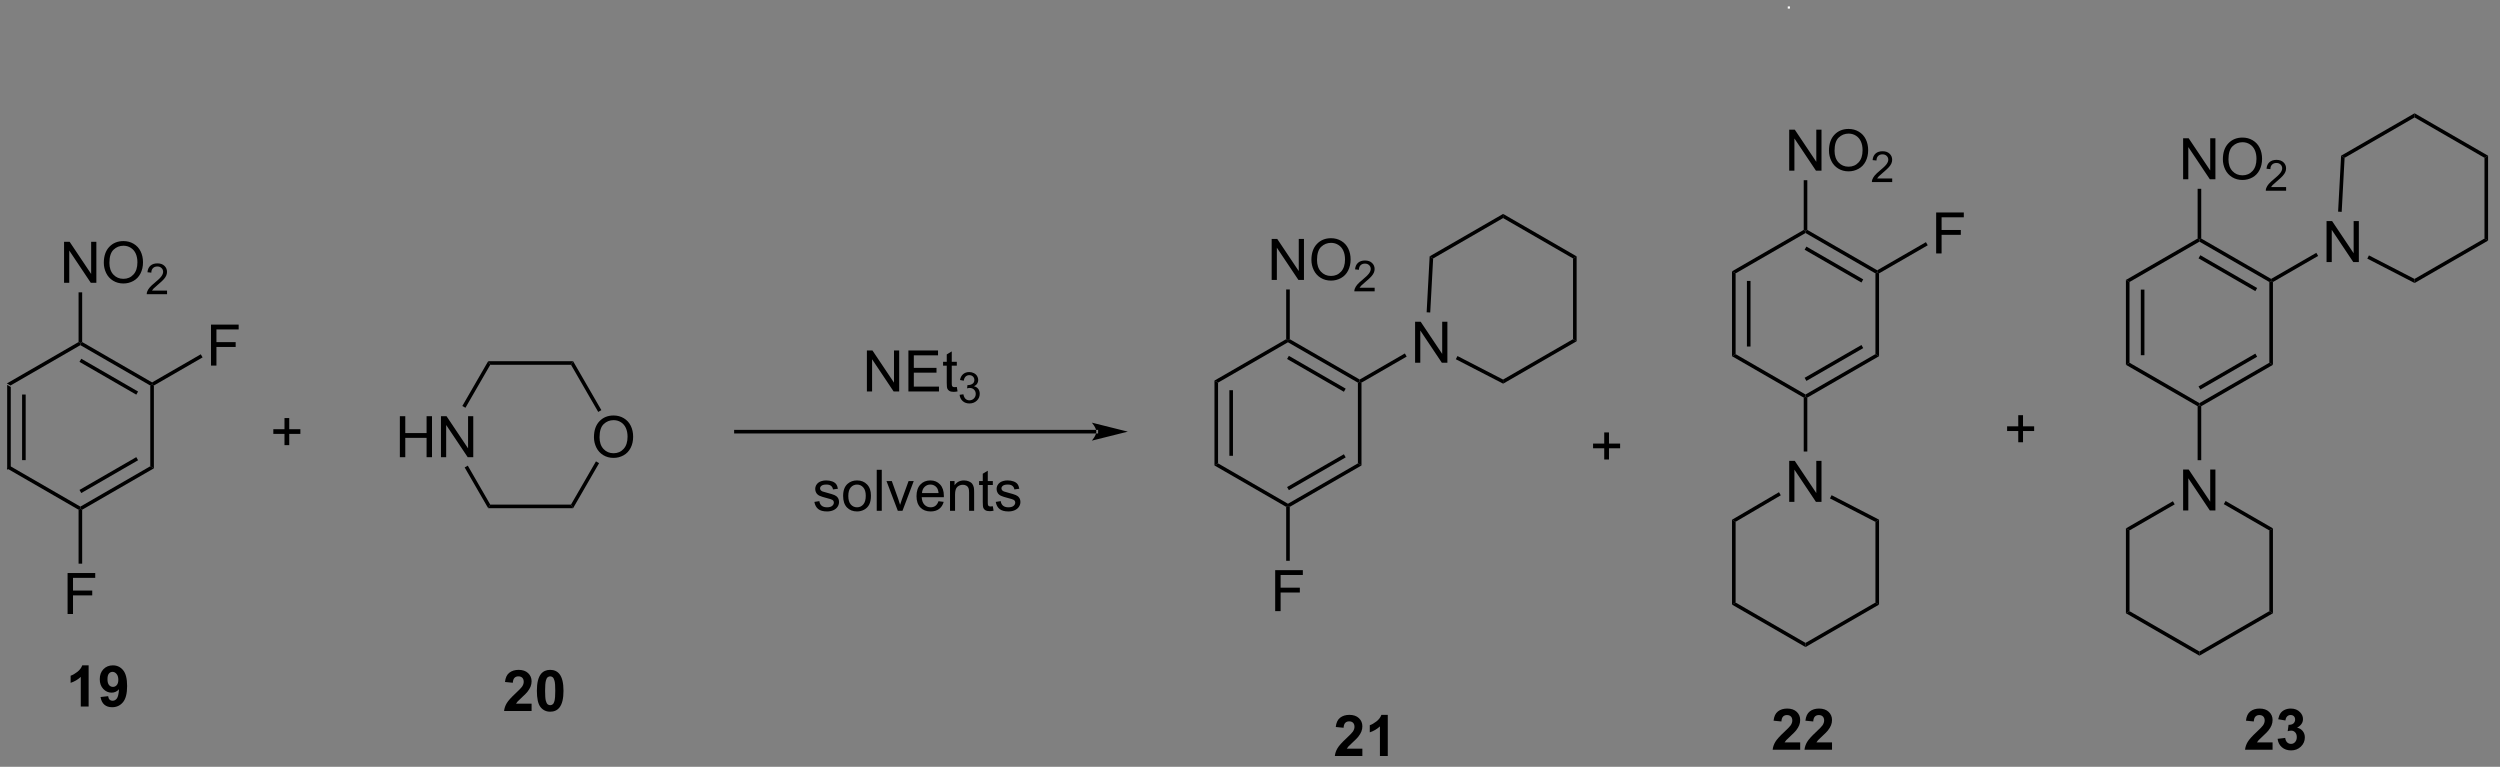 <?xml version="1.0" encoding="UTF-8"?>
<!DOCTYPE svg PUBLIC '-//W3C//DTD SVG 1.0//EN'
          'http://www.w3.org/TR/2001/REC-SVG-20010904/DTD/svg10.dtd'>
<svg stroke-dasharray="none" shape-rendering="auto" xmlns="http://www.w3.org/2000/svg" font-family="'Dialog'" text-rendering="auto" width="476" fill-opacity="1" color-interpolation="auto" color-rendering="auto" preserveAspectRatio="xMidYMid meet" font-size="12px" viewBox="0 0 476 146" fill="black" xmlns:xlink="http://www.w3.org/1999/xlink" stroke="black" image-rendering="auto" stroke-miterlimit="10" stroke-linecap="square" stroke-linejoin="miter" font-style="normal" stroke-width="1" height="146" stroke-dashoffset="0" font-weight="normal" stroke-opacity="1"
><rect x="0" y="0" width="476" height="146" fill="#808080" stroke="none"/><!--Generated by the Batik Graphics2D SVG Generator--><defs id="genericDefs"
  /><g
  ><defs id="defs1"
    ><clipPath clipPathUnits="userSpaceOnUse" id="clipPath1"
      ><path d="M0.646 3.114 L357.086 3.114 L357.086 112.19 L0.646 112.19 L0.646 3.114 Z"
      /></clipPath
      ><clipPath clipPathUnits="userSpaceOnUse" id="clipPath2"
      ><path d="M59.235 234.527 L59.235 340.57 L405.765 340.57 L405.765 234.527 Z"
      /></clipPath
    ></defs
    ><g transform="scale(1.333,1.333) translate(-0.646,-3.114) matrix(1.029,0,0,1.029,-60.284,-238.121)"
    ><path d="M60.208 287.859 L60.708 288.147 L60.708 299.359 L60.208 299.647 ZM62.278 289.198 L62.278 298.308 L62.778 298.308 L62.778 289.198 Z" stroke="none" clip-path="url(#clipPath2)"
    /></g
    ><g transform="matrix(1.371,0,0,1.371,-81.239,-321.646)"
    ><path d="M60.208 299.647 L60.708 299.359 L70.417 304.964 L70.417 305.253 L70.167 305.397 Z" stroke="none" clip-path="url(#clipPath2)"
    /></g
    ><g transform="matrix(1.371,0,0,1.371,-81.239,-321.646)"
    ><path d="M70.667 305.397 L70.417 305.253 L70.417 304.964 L80.126 299.359 L80.626 299.647 ZM70.542 303.079 L78.431 298.525 L78.181 298.092 L70.292 302.647 Z" stroke="none" clip-path="url(#clipPath2)"
    /></g
    ><g transform="matrix(1.371,0,0,1.371,-81.239,-321.646)"
    ><path d="M80.626 299.647 L80.126 299.359 L80.126 288.147 L80.376 288.003 L80.626 288.147 Z" stroke="none" clip-path="url(#clipPath2)"
    /></g
    ><g transform="matrix(1.371,0,0,1.371,-81.239,-321.646)"
    ><path d="M80.376 287.714 L80.376 288.003 L80.126 288.147 L70.417 282.542 L70.417 282.253 L70.667 282.109 ZM78.431 288.982 L70.542 284.427 L70.292 284.86 L78.181 289.415 Z" stroke="none" clip-path="url(#clipPath2)"
    /></g
    ><g transform="matrix(1.371,0,0,1.371,-81.239,-321.646)"
    ><path d="M70.167 282.109 L70.417 282.253 L70.417 282.542 L60.708 288.147 L60.208 287.859 Z" stroke="none" clip-path="url(#clipPath2)"
    /></g
    ><g transform="matrix(1.371,0,0,1.371,-81.239,-321.646)"
    ><path d="M68.152 273.878 L68.152 268.187 L68.926 268.187 L71.915 272.654 L71.915 268.187 L72.637 268.187 L72.637 273.878 L71.863 273.878 L68.874 269.406 L68.874 273.878 L68.152 273.878 ZM73.673 271.107 Q73.673 269.688 74.434 268.889 Q75.195 268.087 76.398 268.087 Q77.185 268.087 77.816 268.464 Q78.45 268.84 78.782 269.512 Q79.115 270.185 79.115 271.039 Q79.115 271.906 78.766 272.589 Q78.417 273.273 77.775 273.625 Q77.136 273.976 76.393 273.976 Q75.591 273.976 74.957 273.588 Q74.325 273.198 73.999 272.527 Q73.673 271.854 73.673 271.107 ZM74.45 271.117 Q74.45 272.147 75.001 272.74 Q75.555 273.33 76.39 273.33 Q77.239 273.33 77.788 272.732 Q78.339 272.134 78.339 271.037 Q78.339 270.341 78.104 269.823 Q77.868 269.305 77.415 269.021 Q76.965 268.733 76.401 268.733 Q75.601 268.733 75.024 269.285 Q74.45 269.833 74.45 271.117 Z" stroke="none" clip-path="url(#clipPath2)"
    /></g
    ><g transform="matrix(1.371,0,0,1.371,-81.239,-321.646)"
    ><path d="M82.455 274.964 L82.455 275.468 L79.633 275.468 Q79.627 275.278 79.695 275.103 Q79.802 274.816 80.039 274.537 Q80.277 274.257 80.726 273.89 Q81.421 273.32 81.665 272.986 Q81.91 272.652 81.91 272.355 Q81.91 272.044 81.686 271.831 Q81.465 271.615 81.106 271.615 Q80.728 271.615 80.501 271.843 Q80.273 272.07 80.272 272.471 L79.732 272.417 Q79.788 271.813 80.149 271.499 Q80.51 271.183 81.118 271.183 Q81.733 271.183 82.09 271.524 Q82.449 271.864 82.449 272.367 Q82.449 272.623 82.344 272.871 Q82.24 273.118 81.995 273.391 Q81.752 273.665 81.188 274.142 Q80.716 274.538 80.582 274.68 Q80.448 274.822 80.361 274.964 L82.455 274.964 Z" stroke="none" clip-path="url(#clipPath2)"
    /></g
    ><g transform="matrix(1.371,0,0,1.371,-81.239,-321.646)"
    ><path d="M70.667 282.109 L70.417 282.253 L70.167 282.109 L70.167 275.204 L70.667 275.204 Z" stroke="none" clip-path="url(#clipPath2)"
    /></g
    ><g transform="matrix(1.371,0,0,1.371,-81.239,-321.646)"
    ><path d="M88.559 285.378 L88.559 279.687 L92.4 279.687 L92.4 280.358 L89.313 280.358 L89.313 282.12 L91.983 282.12 L91.983 282.793 L89.313 282.793 L89.313 285.378 L88.559 285.378 Z" stroke="none" clip-path="url(#clipPath2)"
    /></g
    ><g transform="matrix(1.371,0,0,1.371,-81.239,-321.646)"
    ><path d="M80.626 288.147 L80.376 288.003 L80.376 287.714 L87.139 283.81 L87.389 284.243 Z" stroke="none" clip-path="url(#clipPath2)"
    /></g
    ><g transform="matrix(1.371,0,0,1.371,-81.239,-321.646)"
    ><path d="M68.641 319.878 L68.641 314.187 L72.481 314.187 L72.481 314.858 L69.394 314.858 L69.394 316.62 L72.065 316.62 L72.065 317.293 L69.394 317.293 L69.394 319.878 L68.641 319.878 Z" stroke="none" clip-path="url(#clipPath2)"
    /></g
    ><g transform="matrix(1.371,0,0,1.371,-81.239,-321.646)"
    ><path d="M70.167 305.397 L70.417 305.253 L70.667 305.397 L70.667 312.891 L70.167 312.891 Z" stroke="none" clip-path="url(#clipPath2)"
    /></g
    ><g transform="matrix(1.371,0,0,1.371,-81.239,-321.646)"
    ><path d="M98.764 296.426 L98.764 294.865 L97.214 294.865 L97.214 294.213 L98.764 294.213 L98.764 292.665 L99.424 292.665 L99.424 294.213 L100.971 294.213 L100.971 294.865 L99.424 294.865 L99.424 296.426 L98.764 296.426 Z" stroke="none" clip-path="url(#clipPath2)"
    /></g
    ><g transform="matrix(1.371,0,0,1.371,-81.239,-321.646)"
    ><path d="M141.742 295.328 Q141.742 293.91 142.503 293.11 Q143.264 292.308 144.467 292.308 Q145.254 292.308 145.885 292.686 Q146.519 293.061 146.85 293.734 Q147.184 294.407 147.184 295.261 Q147.184 296.127 146.835 296.811 Q146.486 297.494 145.844 297.846 Q145.204 298.198 144.462 298.198 Q143.66 298.198 143.025 297.81 Q142.394 297.419 142.068 296.749 Q141.742 296.076 141.742 295.328 ZM142.518 295.338 Q142.518 296.368 143.07 296.961 Q143.623 297.551 144.459 297.551 Q145.308 297.551 145.857 296.953 Q146.408 296.355 146.408 295.258 Q146.408 294.562 146.172 294.044 Q145.937 293.527 145.484 293.242 Q145.034 292.955 144.47 292.955 Q143.67 292.955 143.093 293.506 Q142.518 294.055 142.518 295.338 Z" stroke="none" clip-path="url(#clipPath2)"
    /></g
    ><g transform="matrix(1.371,0,0,1.371,-81.239,-321.646)"
    ><path d="M114.786 298.099 L114.786 292.409 L115.539 292.409 L115.539 294.746 L118.497 294.746 L118.497 292.409 L119.25 292.409 L119.25 298.099 L118.497 298.099 L118.497 295.416 L115.539 295.416 L115.539 298.099 L114.786 298.099 ZM120.496 298.099 L120.496 292.409 L121.27 292.409 L124.259 296.875 L124.259 292.409 L124.981 292.409 L124.981 298.099 L124.207 298.099 L121.218 293.628 L121.218 298.099 L120.496 298.099 Z" stroke="none" clip-path="url(#clipPath2)"
    /></g
    ><g transform="matrix(1.371,0,0,1.371,-81.239,-321.646)"
    ><path d="M138.843 305.184 L138.554 304.684 L142.021 298.679 L142.454 298.929 Z" stroke="none" clip-path="url(#clipPath2)"
    /></g
    ><g transform="matrix(1.371,0,0,1.371,-81.239,-321.646)"
    ><path d="M142.769 291.565 L142.336 291.815 L138.554 285.265 L138.843 284.765 Z" stroke="none" clip-path="url(#clipPath2)"
    /></g
    ><g transform="matrix(1.371,0,0,1.371,-81.239,-321.646)"
    ><path d="M138.843 284.765 L138.554 285.265 L127.343 285.265 L127.054 284.765 Z" stroke="none" clip-path="url(#clipPath2)"
    /></g
    ><g transform="matrix(1.371,0,0,1.371,-81.239,-321.646)"
    ><path d="M127.054 284.765 L127.343 285.265 L123.895 291.237 L123.462 290.987 Z" stroke="none" clip-path="url(#clipPath2)"
    /></g
    ><g transform="matrix(1.371,0,0,1.371,-81.239,-321.646)"
    ><path d="M123.786 299.524 L124.219 299.274 L127.343 304.684 L127.054 305.184 Z" stroke="none" clip-path="url(#clipPath2)"
    /></g
    ><g transform="matrix(1.371,0,0,1.371,-81.239,-321.646)"
    ><path d="M127.054 305.184 L127.343 304.684 L138.554 304.684 L138.843 305.184 Z" stroke="none" clip-path="url(#clipPath2)"
    /></g
    ><g transform="matrix(1.371,0,0,1.371,-81.239,-321.646)"
    ><path d="M211.508 294.802 L211.508 294.802 L161.459 294.802 L161.209 294.802 L161.209 294.302 L161.459 294.302 L211.508 294.302 L211.758 294.302 L211.758 294.802 ZM215.883 294.552 L210.883 293.302 C210.883 293.302 211.508 294.005 211.508 294.552 C211.508 295.099 210.883 295.802 210.883 295.802 Z" stroke="none" clip-path="url(#clipPath2)"
    /></g
    ><g transform="matrix(1.371,0,0,1.371,-81.239,-321.646)"
    ><path d="M179.647 288.972 L179.647 283.281 L180.421 283.281 L183.41 287.748 L183.41 283.281 L184.131 283.281 L184.131 288.972 L183.358 288.972 L180.369 284.5 L180.369 288.972 L179.647 288.972 ZM185.411 288.972 L185.411 283.281 L189.526 283.281 L189.526 283.951 L186.164 283.951 L186.164 285.696 L189.314 285.696 L189.314 286.363 L186.164 286.363 L186.164 288.299 L189.658 288.299 L189.658 288.972 L185.411 288.972 ZM192.135 288.346 L192.236 288.964 Q191.94 289.026 191.708 289.026 Q191.327 289.026 191.118 288.907 Q190.908 288.786 190.822 288.589 Q190.737 288.392 190.737 287.763 L190.737 285.393 L190.225 285.393 L190.225 284.849 L190.737 284.849 L190.737 283.827 L191.433 283.408 L191.433 284.849 L192.135 284.849 L192.135 285.393 L191.433 285.393 L191.433 287.802 Q191.433 288.102 191.47 288.188 Q191.506 288.273 191.589 288.325 Q191.674 288.374 191.829 288.374 Q191.946 288.374 192.135 288.346 Z" stroke="none" clip-path="url(#clipPath2)"
    /></g
    ><g transform="matrix(1.371,0,0,1.371,-81.239,-321.646)"
    ><path d="M192.523 289.434 L193.047 289.364 Q193.138 289.811 193.354 290.007 Q193.571 290.203 193.884 290.203 Q194.252 290.203 194.507 289.947 Q194.763 289.69 194.763 289.312 Q194.763 288.951 194.526 288.718 Q194.291 288.483 193.927 288.483 Q193.779 288.483 193.558 288.541 L193.616 288.081 Q193.668 288.087 193.699 288.087 Q194.035 288.087 194.303 287.913 Q194.571 287.738 194.571 287.373 Q194.571 287.086 194.375 286.897 Q194.181 286.707 193.872 286.707 Q193.565 286.707 193.362 286.899 Q193.158 287.091 193.1 287.476 L192.576 287.383 Q192.673 286.855 193.012 286.566 Q193.354 286.276 193.861 286.276 Q194.21 286.276 194.503 286.426 Q194.798 286.575 194.953 286.835 Q195.108 287.094 195.108 287.385 Q195.108 287.662 194.959 287.889 Q194.811 288.116 194.52 288.25 Q194.899 288.338 195.108 288.613 Q195.318 288.887 195.318 289.3 Q195.318 289.859 194.911 290.249 Q194.503 290.638 193.88 290.638 Q193.319 290.638 192.946 290.304 Q192.576 289.968 192.523 289.434 Z" stroke="none" clip-path="url(#clipPath2)"
    /></g
    ><g transform="matrix(1.371,0,0,1.371,-81.239,-321.646)"
    ><path d="M172.353 304.31 L173.043 304.201 Q173.1 304.618 173.367 304.84 Q173.634 305.06 174.11 305.06 Q174.591 305.06 174.824 304.863 Q175.057 304.667 175.057 304.403 Q175.057 304.167 174.852 304.03 Q174.708 303.937 174.138 303.795 Q173.37 303.601 173.072 303.458 Q172.774 303.316 172.622 303.067 Q172.469 302.816 172.469 302.514 Q172.469 302.237 172.593 302.004 Q172.72 301.768 172.937 301.613 Q173.1 301.491 173.382 301.409 Q173.665 301.326 173.986 301.326 Q174.472 301.326 174.837 301.466 Q175.204 301.605 175.378 301.843 Q175.554 302.081 175.621 302.483 L174.938 302.576 Q174.891 302.257 174.666 302.079 Q174.444 301.9 174.037 301.9 Q173.556 301.9 173.349 302.061 Q173.144 302.219 173.144 302.431 Q173.144 302.568 173.23 302.677 Q173.315 302.788 173.496 302.863 Q173.602 302.902 174.115 303.041 Q174.855 303.238 175.148 303.365 Q175.442 303.492 175.608 303.733 Q175.776 303.973 175.776 304.33 Q175.776 304.68 175.572 304.988 Q175.367 305.296 174.982 305.466 Q174.599 305.635 174.115 305.635 Q173.31 305.635 172.888 305.301 Q172.469 304.967 172.353 304.31 ZM176.346 303.479 Q176.346 302.335 176.982 301.784 Q177.515 301.326 178.279 301.326 Q179.13 301.326 179.668 301.882 Q180.209 302.438 180.209 303.422 Q180.209 304.216 179.969 304.675 Q179.731 305.13 179.275 305.384 Q178.82 305.635 178.279 305.635 Q177.415 305.635 176.879 305.081 Q176.346 304.524 176.346 303.479 ZM177.065 303.479 Q177.065 304.271 177.409 304.667 Q177.756 305.06 178.279 305.06 Q178.799 305.06 179.143 304.664 Q179.49 304.268 179.49 303.456 Q179.49 302.692 179.143 302.299 Q178.796 301.903 178.279 301.903 Q177.756 301.903 177.409 302.296 Q177.065 302.687 177.065 303.479 ZM181.013 305.541 L181.013 299.851 L181.712 299.851 L181.712 305.541 L181.013 305.541 ZM183.939 305.541 L182.37 301.419 L183.108 301.419 L183.993 303.888 Q184.138 304.286 184.257 304.719 Q184.35 304.392 184.518 303.934 L185.434 301.419 L186.151 301.419 L184.591 305.541 L183.939 305.541 ZM189.59 304.214 L190.312 304.302 Q190.142 304.936 189.679 305.285 Q189.218 305.635 188.501 305.635 Q187.595 305.635 187.065 305.078 Q186.537 304.519 186.537 303.515 Q186.537 302.475 187.072 301.9 Q187.608 301.326 188.462 301.326 Q189.288 301.326 189.81 301.89 Q190.336 302.452 190.336 303.471 Q190.336 303.533 190.333 303.657 L187.259 303.657 Q187.298 304.338 187.642 304.7 Q187.989 305.06 188.504 305.06 Q188.889 305.06 189.161 304.858 Q189.433 304.656 189.59 304.214 ZM187.298 303.083 L189.598 303.083 Q189.552 302.563 189.334 302.304 Q189 301.9 188.47 301.9 Q187.989 301.9 187.66 302.224 Q187.331 302.545 187.298 303.083 ZM191.191 305.541 L191.191 301.419 L191.82 301.419 L191.82 302.004 Q192.273 301.326 193.132 301.326 Q193.505 301.326 193.815 301.46 Q194.128 301.592 194.284 301.81 Q194.439 302.027 194.501 302.327 Q194.54 302.521 194.54 303.005 L194.54 305.541 L193.841 305.541 L193.841 303.034 Q193.841 302.607 193.758 302.394 Q193.678 302.182 193.471 302.058 Q193.264 301.931 192.984 301.931 Q192.537 301.931 192.213 302.216 Q191.89 302.498 191.89 303.29 L191.89 305.541 L191.191 305.541 ZM197.137 304.915 L197.238 305.534 Q196.943 305.596 196.71 305.596 Q196.329 305.596 196.12 305.477 Q195.91 305.355 195.825 305.158 Q195.739 304.962 195.739 304.333 L195.739 301.962 L195.227 301.962 L195.227 301.419 L195.739 301.419 L195.739 300.397 L196.435 299.977 L196.435 301.419 L197.137 301.419 L197.137 301.962 L196.435 301.962 L196.435 304.372 Q196.435 304.672 196.472 304.757 Q196.508 304.843 196.591 304.894 Q196.676 304.944 196.831 304.944 Q196.948 304.944 197.137 304.915 ZM197.542 304.31 L198.233 304.201 Q198.29 304.618 198.556 304.84 Q198.823 305.06 199.299 305.06 Q199.78 305.06 200.013 304.863 Q200.246 304.667 200.246 304.403 Q200.246 304.167 200.042 304.03 Q199.897 303.937 199.327 303.795 Q198.559 303.601 198.261 303.458 Q197.964 303.316 197.811 303.067 Q197.658 302.816 197.658 302.514 Q197.658 302.237 197.782 302.004 Q197.909 301.768 198.127 301.613 Q198.29 301.491 198.572 301.409 Q198.854 301.326 199.175 301.326 Q199.661 301.326 200.026 301.466 Q200.394 301.605 200.567 301.843 Q200.743 302.081 200.81 302.483 L200.127 302.576 Q200.081 302.257 199.855 302.079 Q199.633 301.9 199.226 301.9 Q198.745 301.9 198.538 302.061 Q198.334 302.219 198.334 302.431 Q198.334 302.568 198.419 302.677 Q198.505 302.788 198.686 302.863 Q198.792 302.902 199.304 303.041 Q200.044 303.238 200.337 303.365 Q200.632 303.492 200.797 303.733 Q200.966 303.973 200.966 304.33 Q200.966 304.68 200.761 304.988 Q200.557 305.296 200.171 305.466 Q199.788 305.635 199.304 305.635 Q198.499 305.635 198.077 305.301 Q197.658 304.967 197.542 304.31 Z" stroke="none" clip-path="url(#clipPath2)"
    /></g
    ><g transform="matrix(1.371,0,0,1.371,-81.239,-321.646)"
    ><path d="M227.916 287.46 L228.416 287.748 L228.416 298.96 L227.916 299.248 ZM229.986 288.799 L229.986 297.909 L230.486 297.909 L230.486 288.799 Z" stroke="none" clip-path="url(#clipPath2)"
    /></g
    ><g transform="matrix(1.371,0,0,1.371,-81.239,-321.646)"
    ><path d="M227.916 299.248 L228.416 298.96 L238.125 304.565 L238.125 304.854 L237.875 304.998 Z" stroke="none" clip-path="url(#clipPath2)"
    /></g
    ><g transform="matrix(1.371,0,0,1.371,-81.239,-321.646)"
    ><path d="M238.375 304.998 L238.125 304.854 L238.125 304.565 L247.835 298.96 L248.335 299.248 ZM238.25 302.68 L246.14 298.125 L245.89 297.692 L238 302.247 Z" stroke="none" clip-path="url(#clipPath2)"
    /></g
    ><g transform="matrix(1.371,0,0,1.371,-81.239,-321.646)"
    ><path d="M248.335 299.248 L247.835 298.96 L247.835 287.748 L248.085 287.604 L248.335 287.748 Z" stroke="none" clip-path="url(#clipPath2)"
    /></g
    ><g transform="matrix(1.371,0,0,1.371,-81.239,-321.646)"
    ><path d="M248.085 287.315 L248.085 287.604 L247.835 287.748 L238.125 282.142 L238.125 281.854 L238.375 281.71 ZM246.14 288.582 L238.25 284.028 L238 284.461 L245.89 289.015 Z" stroke="none" clip-path="url(#clipPath2)"
    /></g
    ><g transform="matrix(1.371,0,0,1.371,-81.239,-321.646)"
    ><path d="M237.875 281.71 L238.125 281.854 L238.125 282.142 L228.416 287.748 L227.916 287.46 Z" stroke="none" clip-path="url(#clipPath2)"
    /></g
    ><g transform="matrix(1.371,0,0,1.371,-81.239,-321.646)"
    ><path d="M235.86 273.479 L235.86 267.788 L236.634 267.788 L239.623 272.255 L239.623 267.788 L240.345 267.788 L240.345 273.479 L239.571 273.479 L236.582 269.007 L236.582 273.479 L235.86 273.479 ZM241.381 270.707 Q241.381 269.289 242.142 268.49 Q242.903 267.687 244.107 267.687 Q244.893 267.687 245.525 268.065 Q246.159 268.44 246.49 269.113 Q246.824 269.786 246.824 270.64 Q246.824 271.507 246.475 272.19 Q246.125 272.873 245.483 273.225 Q244.844 273.577 244.101 273.577 Q243.299 273.577 242.665 273.189 Q242.034 272.798 241.708 272.128 Q241.381 271.455 241.381 270.707 ZM242.158 270.718 Q242.158 271.748 242.709 272.34 Q243.263 272.93 244.099 272.93 Q244.948 272.93 245.496 272.332 Q246.048 271.735 246.048 270.637 Q246.048 269.941 245.812 269.424 Q245.577 268.906 245.124 268.621 Q244.673 268.334 244.109 268.334 Q243.31 268.334 242.732 268.885 Q242.158 269.434 242.158 270.718 Z" stroke="none" clip-path="url(#clipPath2)"
    /></g
    ><g transform="matrix(1.371,0,0,1.371,-81.239,-321.646)"
    ><path d="M250.163 274.564 L250.163 275.069 L247.341 275.069 Q247.336 274.879 247.404 274.704 Q247.51 274.417 247.747 274.137 Q247.986 273.858 248.434 273.491 Q249.129 272.92 249.374 272.587 Q249.618 272.253 249.618 271.956 Q249.618 271.645 249.395 271.432 Q249.174 271.216 248.815 271.216 Q248.436 271.216 248.209 271.443 Q247.982 271.67 247.98 272.072 L247.44 272.018 Q247.497 271.414 247.858 271.1 Q248.219 270.783 248.826 270.783 Q249.441 270.783 249.799 271.125 Q250.158 271.465 250.158 271.967 Q250.158 272.224 250.053 272.472 Q249.948 272.718 249.703 272.992 Q249.461 273.266 248.896 273.743 Q248.424 274.139 248.291 274.281 Q248.157 274.423 248.069 274.564 L250.163 274.564 Z" stroke="none" clip-path="url(#clipPath2)"
    /></g
    ><g transform="matrix(1.371,0,0,1.371,-81.239,-321.646)"
    ><path d="M238.375 281.71 L238.125 281.854 L237.875 281.71 L237.875 274.805 L238.375 274.805 Z" stroke="none" clip-path="url(#clipPath2)"
    /></g
    ><g transform="matrix(1.371,0,0,1.371,-81.239,-321.646)"
    ><path d="M255.779 284.979 L255.779 279.288 L256.553 279.288 L259.542 283.755 L259.542 279.288 L260.264 279.288 L260.264 284.979 L259.49 284.979 L256.501 280.507 L256.501 284.979 L255.779 284.979 Z" stroke="none" clip-path="url(#clipPath2)"
    /></g
    ><g transform="matrix(1.371,0,0,1.371,-81.239,-321.646)"
    ><path d="M248.335 287.748 L248.085 287.604 L248.085 287.315 L254.358 283.693 L254.608 284.127 Z" stroke="none" clip-path="url(#clipPath2)"
    /></g
    ><g transform="matrix(1.371,0,0,1.371,-81.239,-321.646)"
    ><path d="M236.349 319.479 L236.349 313.788 L240.19 313.788 L240.19 314.458 L237.102 314.458 L237.102 316.221 L239.773 316.221 L239.773 316.894 L237.102 316.894 L237.102 319.479 L236.349 319.479 Z" stroke="none" clip-path="url(#clipPath2)"
    /></g
    ><g transform="matrix(1.371,0,0,1.371,-81.239,-321.646)"
    ><path d="M237.875 304.998 L238.125 304.854 L238.375 304.998 L238.375 312.491 L237.875 312.491 Z" stroke="none" clip-path="url(#clipPath2)"
    /></g
    ><g transform="matrix(1.371,0,0,1.371,-81.239,-321.646)"
    ><path d="M261.437 284.496 L261.666 284.052 L267.997 287.319 L268.01 287.889 Z" stroke="none" clip-path="url(#clipPath2)"
    /></g
    ><g transform="matrix(1.371,0,0,1.371,-81.239,-321.646)"
    ><path d="M268.01 287.889 L267.997 287.319 L277.712 281.71 L278.212 281.998 Z" stroke="none" clip-path="url(#clipPath2)"
    /></g
    ><g transform="matrix(1.371,0,0,1.371,-81.239,-321.646)"
    ><path d="M278.212 281.998 L277.712 281.71 L277.712 270.498 L278.212 270.21 Z" stroke="none" clip-path="url(#clipPath2)"
    /></g
    ><g transform="matrix(1.371,0,0,1.371,-81.239,-321.646)"
    ><path d="M278.212 270.21 L277.712 270.498 L268.003 264.892 L268.003 264.315 Z" stroke="none" clip-path="url(#clipPath2)"
    /></g
    ><g transform="matrix(1.371,0,0,1.371,-81.239,-321.646)"
    ><path d="M268.003 264.315 L268.003 264.892 L258.286 270.503 L257.801 270.205 Z" stroke="none" clip-path="url(#clipPath2)"
    /></g
    ><g transform="matrix(1.371,0,0,1.371,-81.239,-321.646)"
    ><path d="M257.801 270.205 L258.286 270.503 L257.881 278.005 L257.382 277.978 Z" stroke="none" clip-path="url(#clipPath2)"
    /></g
    ><g transform="matrix(1.371,0,0,1.371,-81.239,-321.646)"
    ><path d="M354.496 273.484 L354.996 273.772 L354.996 284.984 L354.496 285.272 ZM356.566 274.823 L356.566 283.933 L357.066 283.933 L357.066 274.823 Z" stroke="none" clip-path="url(#clipPath2)"
    /></g
    ><g transform="matrix(1.371,0,0,1.371,-81.239,-321.646)"
    ><path d="M354.496 285.272 L354.996 284.984 L364.705 290.589 L364.705 290.878 L364.455 291.022 Z" stroke="none" clip-path="url(#clipPath2)"
    /></g
    ><g transform="matrix(1.371,0,0,1.371,-81.239,-321.646)"
    ><path d="M364.955 291.022 L364.705 290.878 L364.705 290.589 L374.414 284.984 L374.914 285.272 ZM364.83 288.704 L372.719 284.15 L372.469 283.717 L364.58 288.272 Z" stroke="none" clip-path="url(#clipPath2)"
    /></g
    ><g transform="matrix(1.371,0,0,1.371,-81.239,-321.646)"
    ><path d="M374.914 285.272 L374.414 284.984 L374.414 273.772 L374.664 273.628 L374.914 273.772 Z" stroke="none" clip-path="url(#clipPath2)"
    /></g
    ><g transform="matrix(1.371,0,0,1.371,-81.239,-321.646)"
    ><path d="M374.664 273.339 L374.664 273.628 L374.414 273.772 L364.705 268.167 L364.705 267.878 L364.955 267.734 ZM372.719 274.607 L364.83 270.052 L364.58 270.485 L372.469 275.04 Z" stroke="none" clip-path="url(#clipPath2)"
    /></g
    ><g transform="matrix(1.371,0,0,1.371,-81.239,-321.646)"
    ><path d="M364.455 267.734 L364.705 267.878 L364.705 268.167 L354.996 273.772 L354.496 273.484 Z" stroke="none" clip-path="url(#clipPath2)"
    /></g
    ><g transform="matrix(1.371,0,0,1.371,-81.239,-321.646)"
    ><path d="M362.44 259.503 L362.44 253.812 L363.214 253.812 L366.203 258.279 L366.203 253.812 L366.925 253.812 L366.925 259.503 L366.151 259.503 L363.162 255.031 L363.162 259.503 L362.44 259.503 ZM367.961 256.732 Q367.961 255.313 368.722 254.514 Q369.483 253.712 370.687 253.712 Q371.473 253.712 372.105 254.089 Q372.739 254.465 373.07 255.137 Q373.404 255.81 373.404 256.664 Q373.404 257.531 373.054 258.214 Q372.705 258.898 372.063 259.25 Q371.424 259.601 370.681 259.601 Q369.879 259.601 369.245 259.213 Q368.614 258.823 368.288 258.152 Q367.961 257.479 367.961 256.732 ZM368.738 256.742 Q368.738 257.772 369.289 258.365 Q369.843 258.955 370.679 258.955 Q371.528 258.955 372.076 258.357 Q372.627 257.759 372.627 256.662 Q372.627 255.966 372.392 255.448 Q372.156 254.93 371.704 254.646 Q371.253 254.358 370.689 254.358 Q369.889 254.358 369.312 254.91 Q368.738 255.458 368.738 256.742 Z" stroke="none" clip-path="url(#clipPath2)"
    /></g
    ><g transform="matrix(1.371,0,0,1.371,-81.239,-321.646)"
    ><path d="M376.743 260.589 L376.743 261.093 L373.921 261.093 Q373.916 260.903 373.983 260.728 Q374.09 260.441 374.327 260.162 Q374.566 259.882 375.014 259.515 Q375.709 258.945 375.954 258.611 Q376.198 258.277 376.198 257.98 Q376.198 257.669 375.975 257.456 Q375.753 257.24 375.394 257.24 Q375.016 257.24 374.789 257.468 Q374.562 257.695 374.56 258.096 L374.02 258.042 Q374.077 257.438 374.438 257.124 Q374.799 256.808 375.406 256.808 Q376.021 256.808 376.378 257.149 Q376.738 257.489 376.738 257.992 Q376.738 258.248 376.633 258.496 Q376.528 258.743 376.283 259.016 Q376.041 259.29 375.476 259.767 Q375.004 260.163 374.87 260.305 Q374.736 260.447 374.649 260.589 L376.743 260.589 Z" stroke="none" clip-path="url(#clipPath2)"
    /></g
    ><g transform="matrix(1.371,0,0,1.371,-81.239,-321.646)"
    ><path d="M364.955 267.734 L364.705 267.878 L364.455 267.734 L364.455 260.829 L364.955 260.829 Z" stroke="none" clip-path="url(#clipPath2)"
    /></g
    ><g transform="matrix(1.371,0,0,1.371,-81.239,-321.646)"
    ><path d="M382.359 271.003 L382.359 265.312 L383.132 265.312 L386.122 269.779 L386.122 265.312 L386.844 265.312 L386.844 271.003 L386.07 271.003 L383.081 266.531 L383.081 271.003 L382.359 271.003 Z" stroke="none" clip-path="url(#clipPath2)"
    /></g
    ><g transform="matrix(1.371,0,0,1.371,-81.239,-321.646)"
    ><path d="M374.914 273.772 L374.664 273.628 L374.664 273.339 L380.938 269.718 L381.188 270.151 Z" stroke="none" clip-path="url(#clipPath2)"
    /></g
    ><g transform="matrix(1.371,0,0,1.371,-81.239,-321.646)"
    ><path d="M362.44 305.503 L362.44 299.812 L363.214 299.812 L366.203 304.279 L366.203 299.812 L366.925 299.812 L366.925 305.503 L366.151 305.503 L363.162 301.031 L363.162 305.503 L362.44 305.503 Z" stroke="none" clip-path="url(#clipPath2)"
    /></g
    ><g transform="matrix(1.371,0,0,1.371,-81.239,-321.646)"
    ><path d="M364.455 291.022 L364.705 290.878 L364.955 291.022 L364.955 298.516 L364.455 298.516 Z" stroke="none" clip-path="url(#clipPath2)"
    /></g
    ><g transform="matrix(1.371,0,0,1.371,-81.239,-321.646)"
    ><path d="M388.017 270.52 L388.246 270.076 L394.576 273.343 L394.59 273.913 Z" stroke="none" clip-path="url(#clipPath2)"
    /></g
    ><g transform="matrix(1.371,0,0,1.371,-81.239,-321.646)"
    ><path d="M394.59 273.913 L394.576 273.343 L404.292 267.734 L404.792 268.022 Z" stroke="none" clip-path="url(#clipPath2)"
    /></g
    ><g transform="matrix(1.371,0,0,1.371,-81.239,-321.646)"
    ><path d="M404.792 268.022 L404.292 267.734 L404.292 256.522 L404.792 256.234 Z" stroke="none" clip-path="url(#clipPath2)"
    /></g
    ><g transform="matrix(1.371,0,0,1.371,-81.239,-321.646)"
    ><path d="M404.792 256.234 L404.292 256.522 L394.583 250.917 L394.583 250.339 Z" stroke="none" clip-path="url(#clipPath2)"
    /></g
    ><g transform="matrix(1.371,0,0,1.371,-81.239,-321.646)"
    ><path d="M394.583 250.339 L394.583 250.917 L384.866 256.527 L384.381 256.229 Z" stroke="none" clip-path="url(#clipPath2)"
    /></g
    ><g transform="matrix(1.371,0,0,1.371,-81.239,-321.646)"
    ><path d="M384.381 256.229 L384.866 256.527 L384.461 264.029 L383.962 264.002 Z" stroke="none" clip-path="url(#clipPath2)"
    /></g
    ><g transform="matrix(1.371,0,0,1.371,-81.239,-321.646)"
    ><path d="M299.791 272.286 L300.291 272.575 L300.291 283.786 L299.791 284.075 ZM301.861 273.625 L301.861 282.735 L302.361 282.735 L302.361 273.625 Z" stroke="none" clip-path="url(#clipPath2)"
    /></g
    ><g transform="matrix(1.371,0,0,1.371,-81.239,-321.646)"
    ><path d="M299.791 284.075 L300.291 283.786 L310 289.392 L310 289.68 L309.75 289.825 Z" stroke="none" clip-path="url(#clipPath2)"
    /></g
    ><g transform="matrix(1.371,0,0,1.371,-81.239,-321.646)"
    ><path d="M310.25 289.825 L310 289.68 L310 289.392 L319.71 283.786 L320.21 284.075 ZM310.125 287.507 L318.015 282.952 L317.765 282.519 L309.875 287.074 Z" stroke="none" clip-path="url(#clipPath2)"
    /></g
    ><g transform="matrix(1.371,0,0,1.371,-81.239,-321.646)"
    ><path d="M320.21 284.075 L319.71 283.786 L319.71 272.575 L319.96 272.43 L320.21 272.575 Z" stroke="none" clip-path="url(#clipPath2)"
    /></g
    ><g transform="matrix(1.371,0,0,1.371,-81.239,-321.646)"
    ><path d="M319.96 272.142 L319.96 272.43 L319.71 272.575 L310 266.969 L310 266.68 L310.25 266.536 ZM318.015 273.409 L310.125 268.854 L309.875 269.287 L317.765 273.842 Z" stroke="none" clip-path="url(#clipPath2)"
    /></g
    ><g transform="matrix(1.371,0,0,1.371,-81.239,-321.646)"
    ><path d="M309.75 266.536 L310 266.68 L310 266.969 L300.291 272.575 L299.791 272.286 Z" stroke="none" clip-path="url(#clipPath2)"
    /></g
    ><g transform="matrix(1.371,0,0,1.371,-81.239,-321.646)"
    ><path d="M307.735 258.305 L307.735 252.614 L308.509 252.614 L311.498 257.081 L311.498 252.614 L312.22 252.614 L312.22 258.305 L311.446 258.305 L308.457 253.833 L308.457 258.305 L307.735 258.305 ZM313.257 255.534 Q313.257 254.115 314.017 253.316 Q314.778 252.514 315.982 252.514 Q316.768 252.514 317.4 252.891 Q318.034 253.267 318.365 253.94 Q318.699 254.612 318.699 255.466 Q318.699 256.333 318.349 257.017 Q318 257.7 317.358 258.052 Q316.719 258.404 315.976 258.404 Q315.174 258.404 314.54 258.015 Q313.909 257.625 313.583 256.954 Q313.257 256.282 313.257 255.534 ZM314.033 255.544 Q314.033 256.574 314.584 257.167 Q315.138 257.757 315.974 257.757 Q316.823 257.757 317.371 257.159 Q317.923 256.561 317.923 255.464 Q317.923 254.768 317.687 254.25 Q317.452 253.732 316.999 253.448 Q316.548 253.161 315.984 253.161 Q315.185 253.161 314.607 253.712 Q314.033 254.26 314.033 255.544 Z" stroke="none" clip-path="url(#clipPath2)"
    /></g
    ><g transform="matrix(1.371,0,0,1.371,-81.239,-321.646)"
    ><path d="M322.038 259.391 L322.038 259.895 L319.216 259.895 Q319.211 259.705 319.279 259.53 Q319.385 259.243 319.622 258.964 Q319.861 258.684 320.309 258.317 Q321.004 257.747 321.248 257.413 Q321.493 257.079 321.493 256.782 Q321.493 256.471 321.27 256.258 Q321.049 256.043 320.69 256.043 Q320.311 256.043 320.084 256.27 Q319.857 256.497 319.855 256.899 L319.315 256.844 Q319.372 256.24 319.733 255.926 Q320.094 255.61 320.701 255.61 Q321.317 255.61 321.674 255.951 Q322.033 256.291 322.033 256.794 Q322.033 257.05 321.928 257.298 Q321.823 257.545 321.579 257.818 Q321.336 258.092 320.771 258.57 Q320.299 258.966 320.166 259.107 Q320.032 259.249 319.944 259.391 L322.038 259.391 Z" stroke="none" clip-path="url(#clipPath2)"
    /></g
    ><g transform="matrix(1.371,0,0,1.371,-81.239,-321.646)"
    ><path d="M310.25 266.536 L310 266.68 L309.75 266.536 L309.75 259.631 L310.25 259.631 Z" stroke="none" clip-path="url(#clipPath2)"
    /></g
    ><g transform="matrix(1.371,0,0,1.371,-81.239,-321.646)"
    ><path d="M328.143 269.805 L328.143 264.115 L331.983 264.115 L331.983 264.785 L328.896 264.785 L328.896 266.547 L331.567 266.547 L331.567 267.22 L328.896 267.22 L328.896 269.805 L328.143 269.805 Z" stroke="none" clip-path="url(#clipPath2)"
    /></g
    ><g transform="matrix(1.371,0,0,1.371,-81.239,-321.646)"
    ><path d="M320.21 272.575 L319.96 272.43 L319.96 272.142 L326.722 268.237 L326.972 268.67 Z" stroke="none" clip-path="url(#clipPath2)"
    /></g
    ><g transform="matrix(1.371,0,0,1.371,-81.239,-321.646)"
    ><path d="M307.735 304.305 L307.735 298.615 L308.509 298.615 L311.498 303.081 L311.498 298.615 L312.22 298.615 L312.22 304.305 L311.446 304.305 L308.457 299.833 L308.457 304.305 L307.735 304.305 Z" stroke="none" clip-path="url(#clipPath2)"
    /></g
    ><g transform="matrix(1.371,0,0,1.371,-81.239,-321.646)"
    ><path d="M309.75 289.825 L310 289.68 L310.25 289.825 L310.25 297.318 L309.75 297.318 Z" stroke="none" clip-path="url(#clipPath2)"
    /></g
    ><g transform="matrix(1.371,0,0,1.371,-81.239,-321.646)"
    ><path d="M361.019 304.218 L361.269 304.651 L354.996 308.272 L354.496 307.984 Z" stroke="none" clip-path="url(#clipPath2)"
    /></g
    ><g transform="matrix(1.371,0,0,1.371,-81.239,-321.646)"
    ><path d="M354.496 307.984 L354.996 308.272 L354.996 319.484 L354.496 319.772 Z" stroke="none" clip-path="url(#clipPath2)"
    /></g
    ><g transform="matrix(1.371,0,0,1.371,-81.239,-321.646)"
    ><path d="M354.496 319.772 L354.996 319.484 L364.705 325.089 L364.705 325.667 Z" stroke="none" clip-path="url(#clipPath2)"
    /></g
    ><g transform="matrix(1.371,0,0,1.371,-81.239,-321.646)"
    ><path d="M364.705 325.667 L364.705 325.089 L374.414 319.484 L374.914 319.772 Z" stroke="none" clip-path="url(#clipPath2)"
    /></g
    ><g transform="matrix(1.371,0,0,1.371,-81.239,-321.646)"
    ><path d="M374.914 319.772 L374.414 319.484 L374.414 308.272 L374.914 307.984 Z" stroke="none" clip-path="url(#clipPath2)"
    /></g
    ><g transform="matrix(1.371,0,0,1.371,-81.239,-321.646)"
    ><path d="M374.914 307.984 L374.414 308.272 L368.088 304.62 L368.338 304.187 Z" stroke="none" clip-path="url(#clipPath2)"
    /></g
    ><g transform="matrix(1.371,0,0,1.371,-81.239,-321.646)"
    ><path d="M306.313 302.962 L306.566 303.393 L300.291 307.073 L299.791 306.787 Z" stroke="none" clip-path="url(#clipPath2)"
    /></g
    ><g transform="matrix(1.371,0,0,1.371,-81.239,-321.646)"
    ><path d="M299.791 306.787 L300.291 307.073 L300.291 318.286 L299.791 318.575 Z" stroke="none" clip-path="url(#clipPath2)"
    /></g
    ><g transform="matrix(1.371,0,0,1.371,-81.239,-321.646)"
    ><path d="M299.791 318.575 L300.291 318.286 L310 323.892 L310 324.469 Z" stroke="none" clip-path="url(#clipPath2)"
    /></g
    ><g transform="matrix(1.371,0,0,1.371,-81.239,-321.646)"
    ><path d="M310 324.469 L310 323.892 L319.71 318.286 L320.21 318.575 Z" stroke="none" clip-path="url(#clipPath2)"
    /></g
    ><g transform="matrix(1.371,0,0,1.371,-81.239,-321.646)"
    ><path d="M320.21 318.575 L319.71 318.286 L319.71 307.083 L320.21 306.778 Z" stroke="none" clip-path="url(#clipPath2)"
    /></g
    ><g transform="matrix(1.371,0,0,1.371,-81.239,-321.646)"
    ><path d="M320.21 306.778 L319.71 307.083 L313.393 303.822 L313.623 303.378 Z" stroke="none" clip-path="url(#clipPath2)"
    /></g
    ><g transform="matrix(1.371,0,0,1.371,-81.239,-321.646)"
    ><path d="M282.045 298.422 L282.045 296.862 L280.495 296.862 L280.495 296.21 L282.045 296.21 L282.045 294.662 L282.705 294.662 L282.705 296.21 L284.252 296.21 L284.252 296.862 L282.705 296.862 L282.705 298.422 L282.045 298.422 Z" stroke="none" clip-path="url(#clipPath2)"
    /></g
    ><g transform="matrix(1.371,0,0,1.371,-81.239,-321.646)"
    ><path d="M339.545 296.026 L339.545 294.466 L337.995 294.466 L337.995 293.814 L339.545 293.814 L339.545 292.266 L340.205 292.266 L340.205 293.814 L341.752 293.814 L341.752 294.466 L340.205 294.466 L340.205 296.026 L339.545 296.026 Z" stroke="none" clip-path="url(#clipPath2)"
    /></g
    ><g transform="matrix(1.371,0,0,1.371,-81.239,-321.646)"
    ><path d="M71.564 332.723 L70.474 332.723 L70.474 328.611 Q69.876 329.17 69.064 329.439 L69.064 328.448 Q69.491 328.308 69.99 327.92 Q70.492 327.529 70.678 327.009 L71.564 327.009 L71.564 332.723 ZM73.218 331.406 L74.274 331.289 Q74.313 331.613 74.476 331.768 Q74.639 331.923 74.906 331.923 Q75.245 331.923 75.48 331.613 Q75.718 331.302 75.783 330.324 Q75.371 330.8 74.756 330.8 Q74.083 330.8 73.596 330.283 Q73.11 329.765 73.11 328.934 Q73.11 328.067 73.622 327.539 Q74.137 327.009 74.934 327.009 Q75.799 327.009 76.352 327.679 Q76.909 328.347 76.909 329.882 Q76.909 331.442 76.329 332.133 Q75.752 332.824 74.826 332.824 Q74.158 332.824 73.746 332.469 Q73.335 332.112 73.218 331.406 ZM75.687 329.022 Q75.687 328.494 75.444 328.204 Q75.201 327.912 74.882 327.912 Q74.58 327.912 74.38 328.153 Q74.181 328.391 74.181 328.934 Q74.181 329.486 74.398 329.744 Q74.616 330 74.942 330 Q75.255 330 75.47 329.752 Q75.687 329.504 75.687 329.022 Z" stroke="none" clip-path="url(#clipPath2)"
    /></g
    ><g transform="matrix(1.371,0,0,1.371,-81.239,-321.646)"
    ><path d="M309.258 337.709 L309.258 338.723 L305.436 338.723 Q305.498 338.149 305.809 337.634 Q306.119 337.118 307.035 336.27 Q307.773 335.581 307.938 335.338 Q308.164 334.999 308.164 334.67 Q308.164 334.305 307.967 334.109 Q307.773 333.912 307.426 333.912 Q307.084 333.912 306.883 334.119 Q306.681 334.324 306.65 334.802 L305.563 334.694 Q305.661 333.793 306.174 333.402 Q306.686 333.009 307.455 333.009 Q308.296 333.009 308.777 333.464 Q309.258 333.917 309.258 334.593 Q309.258 334.976 309.121 335.325 Q308.984 335.672 308.684 336.052 Q308.487 336.303 307.97 336.777 Q307.455 337.25 307.315 337.406 Q307.178 337.561 307.092 337.709 L309.258 337.709 ZM313.68 337.709 L313.68 338.723 L309.858 338.723 Q309.92 338.149 310.23 337.634 Q310.541 337.118 311.457 336.27 Q312.194 335.581 312.36 335.338 Q312.585 334.999 312.585 334.67 Q312.585 334.305 312.388 334.109 Q312.194 333.912 311.848 333.912 Q311.506 333.912 311.304 334.119 Q311.102 334.324 311.071 334.802 L309.984 334.694 Q310.083 333.793 310.595 333.402 Q311.107 333.009 311.876 333.009 Q312.717 333.009 313.198 333.464 Q313.68 333.917 313.68 334.593 Q313.68 334.976 313.543 335.325 Q313.406 335.672 313.105 336.052 Q312.909 336.303 312.391 336.777 Q311.876 337.25 311.736 337.406 Q311.599 337.561 311.514 337.709 L313.68 337.709 Z" stroke="none" clip-path="url(#clipPath2)"
    /></g
    ><g transform="matrix(1.371,0,0,1.371,-81.239,-321.646)"
    ><path d="M374.863 337.709 L374.863 338.723 L371.04 338.723 Q371.102 338.149 371.413 337.634 Q371.724 337.118 372.64 336.27 Q373.377 335.581 373.543 335.338 Q373.768 334.999 373.768 334.67 Q373.768 334.305 373.571 334.109 Q373.377 333.912 373.03 333.912 Q372.689 333.912 372.487 334.119 Q372.285 334.324 372.254 334.802 L371.167 334.694 Q371.265 333.793 371.778 333.402 Q372.29 333.009 373.059 333.009 Q373.9 333.009 374.381 333.464 Q374.863 333.917 374.863 334.593 Q374.863 334.976 374.725 335.325 Q374.588 335.672 374.288 336.052 Q374.091 336.303 373.574 336.777 Q373.059 337.25 372.919 337.406 Q372.782 337.561 372.697 337.709 L374.863 337.709 ZM375.563 337.212 L376.618 337.085 Q376.668 337.489 376.888 337.703 Q377.11 337.916 377.426 337.916 Q377.762 337.916 377.993 337.659 Q378.226 337.403 378.226 336.968 Q378.226 336.557 378.003 336.316 Q377.783 336.076 377.465 336.076 Q377.255 336.076 376.963 336.156 L377.084 335.268 Q377.527 335.279 377.76 335.077 Q377.993 334.872 377.993 334.533 Q377.993 334.246 377.822 334.075 Q377.651 333.904 377.366 333.904 Q377.087 333.904 376.888 334.098 Q376.691 334.293 376.649 334.665 L375.643 334.494 Q375.749 333.979 375.959 333.671 Q376.171 333.361 376.549 333.185 Q376.929 333.009 377.397 333.009 Q378.202 333.009 378.686 333.521 Q379.087 333.941 379.087 334.469 Q379.087 335.216 378.267 335.664 Q378.756 335.768 379.048 336.132 Q379.344 336.497 379.344 337.015 Q379.344 337.763 378.795 338.293 Q378.249 338.821 377.434 338.821 Q376.66 338.821 376.15 338.376 Q375.643 337.931 375.563 337.212 Z" stroke="none" clip-path="url(#clipPath2)"
    /></g
    ><g transform="matrix(1.371,0,0,1.371,-81.239,-321.646)"
    ><path d="M133.081 332.334 L133.081 333.348 L129.259 333.348 Q129.321 332.774 129.632 332.259 Q129.942 331.743 130.858 330.895 Q131.596 330.206 131.761 329.963 Q131.987 329.624 131.987 329.295 Q131.987 328.93 131.79 328.734 Q131.596 328.537 131.249 328.537 Q130.907 328.537 130.706 328.744 Q130.504 328.949 130.473 329.427 L129.386 329.319 Q129.484 328.418 129.996 328.027 Q130.509 327.634 131.278 327.634 Q132.119 327.634 132.6 328.089 Q133.081 328.542 133.081 329.218 Q133.081 329.601 132.944 329.95 Q132.807 330.297 132.507 330.677 Q132.31 330.928 131.792 331.402 Q131.278 331.875 131.138 332.031 Q131.001 332.186 130.915 332.334 L133.081 332.334 ZM135.663 327.634 Q136.491 327.634 136.957 328.224 Q137.511 328.923 137.511 330.54 Q137.511 332.155 136.952 332.861 Q136.491 333.446 135.663 333.446 Q134.832 333.446 134.322 332.807 Q133.815 332.168 133.815 330.53 Q133.815 328.923 134.374 328.216 Q134.837 327.634 135.663 327.634 ZM135.663 328.537 Q135.466 328.537 135.311 328.664 Q135.155 328.791 135.07 329.117 Q134.956 329.539 134.956 330.54 Q134.956 331.542 135.057 331.917 Q135.158 332.292 135.311 332.416 Q135.466 332.541 135.663 332.541 Q135.862 332.541 136.017 332.414 Q136.173 332.287 136.258 331.961 Q136.369 331.542 136.369 330.54 Q136.369 329.539 136.268 329.166 Q136.167 328.791 136.015 328.664 Q135.862 328.537 135.663 328.537 Z" stroke="none" clip-path="url(#clipPath2)"
    /></g
    ><g transform="matrix(1.371,0,0,1.371,-81.239,-321.646)"
    ><path d="M248.456 338.584 L248.456 339.598 L244.634 339.598 Q244.696 339.024 245.007 338.509 Q245.317 337.993 246.233 337.145 Q246.971 336.456 247.136 336.213 Q247.362 335.874 247.362 335.545 Q247.362 335.18 247.165 334.984 Q246.971 334.787 246.624 334.787 Q246.282 334.787 246.081 334.994 Q245.879 335.199 245.848 335.677 L244.761 335.569 Q244.859 334.668 245.371 334.277 Q245.884 333.884 246.653 333.884 Q247.494 333.884 247.975 334.339 Q248.456 334.792 248.456 335.468 Q248.456 335.851 248.319 336.2 Q248.182 336.547 247.882 336.927 Q247.685 337.178 247.167 337.652 Q246.653 338.125 246.513 338.281 Q246.376 338.436 246.29 338.584 L248.456 338.584 ZM251.985 339.598 L250.895 339.598 L250.895 335.486 Q250.298 336.045 249.485 336.314 L249.485 335.323 Q249.912 335.183 250.411 334.795 Q250.913 334.404 251.1 333.884 L251.985 333.884 L251.985 339.598 Z" stroke="none" clip-path="url(#clipPath2)"
    /></g
    ><g fill="white" transform="matrix(1.371,0,0,1.371,-81.239,-321.646)" stroke="white"
    ><path d="M307.533 235.8 L307.533 235.499 L307.833 235.499 L307.833 235.8 L307.533 235.8 Z" stroke="none" clip-path="url(#clipPath2)"
    /></g
  ></g
></svg
>

